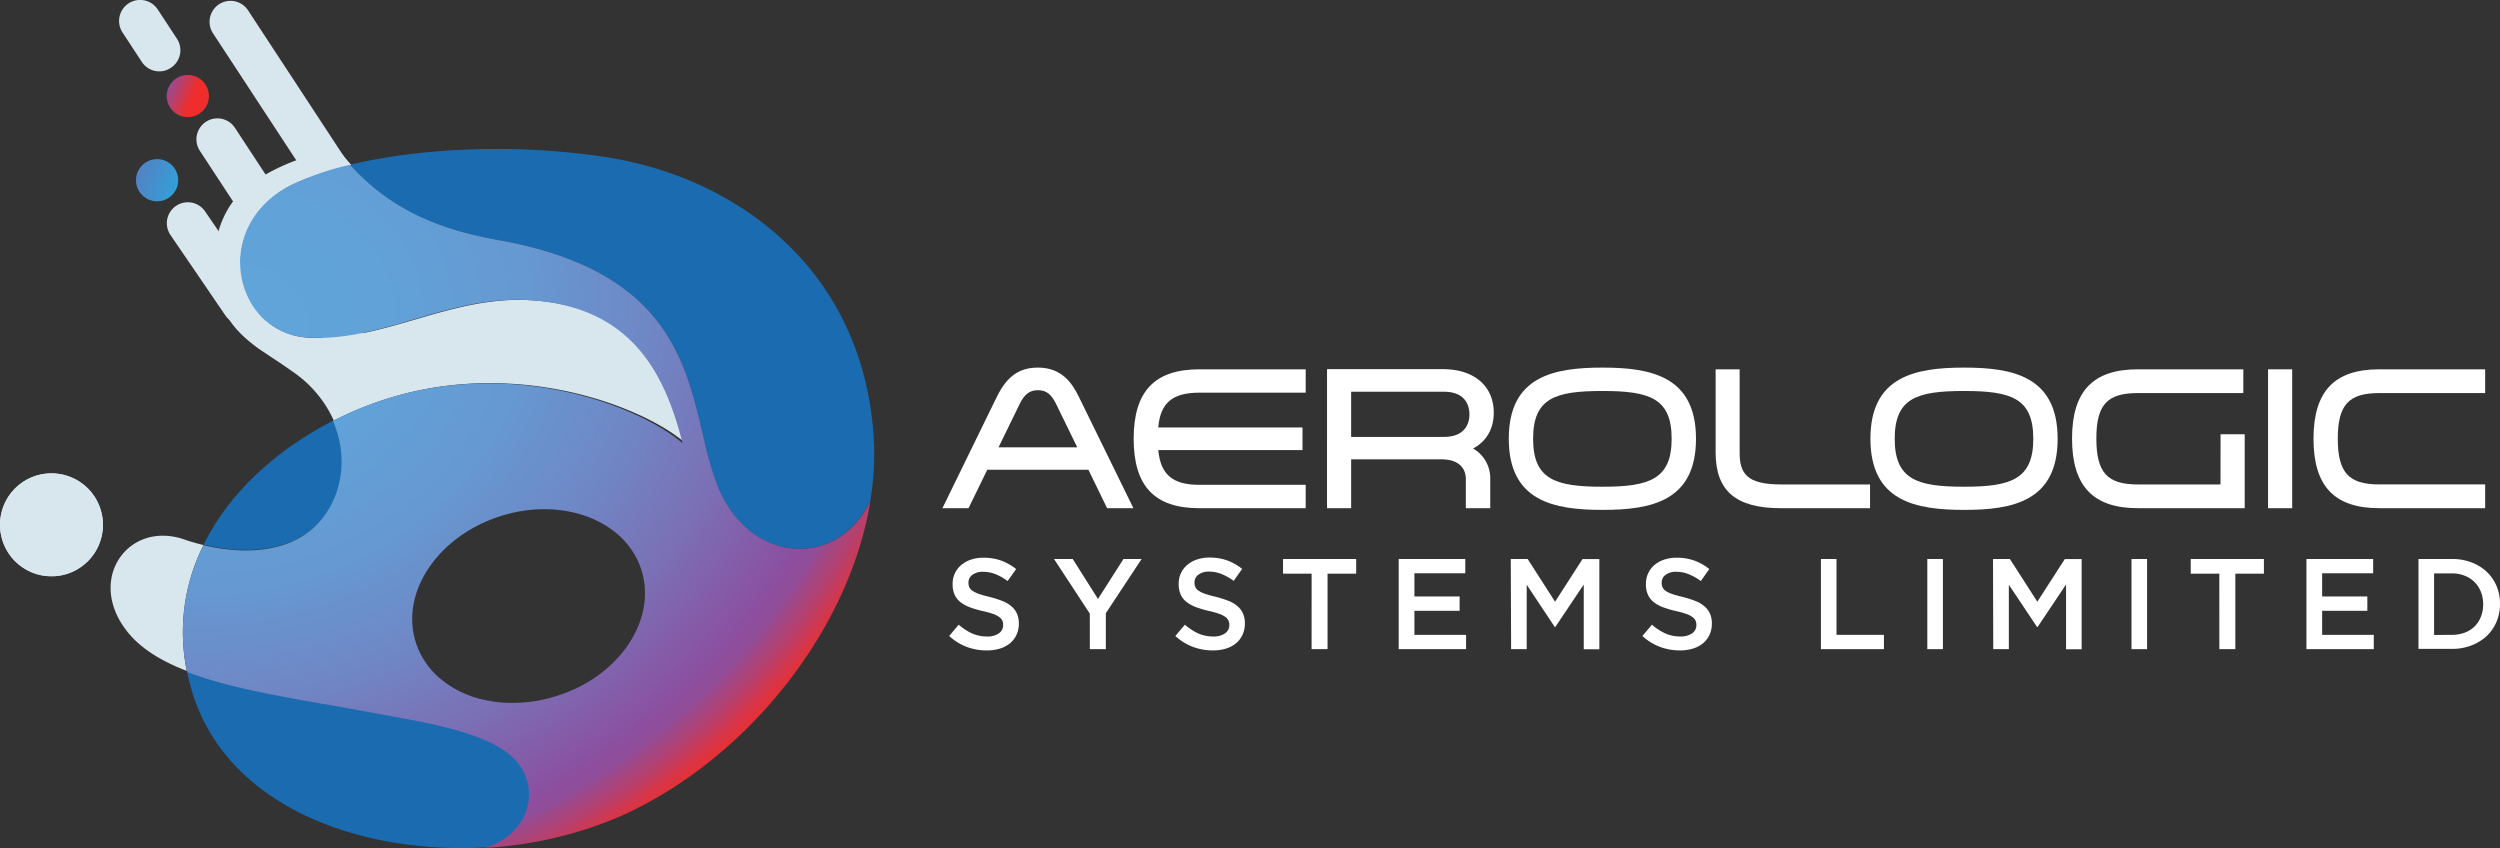 <svg xmlns="http://www.w3.org/2000/svg" xmlns:xlink="http://www.w3.org/1999/xlink" viewBox="0 0 801.89 272.03"><rect x="0" y="0" width="801.89" height="272.03" fill="#333333" stroke="none"/><defs><style>.cls-1{fill:#d8e7ee;}.cls-2{clip-path:url(#clip-path);}.cls-3{fill:#1b6bb1;}.cls-4{fill:url(#linear-gradient);}.cls-5{fill:url(#linear-gradient-2);}.cls-6{fill:url(#radial-gradient);}.cls-7{fill:#fff;}.cls-8{fill:#fff;}</style><clipPath id="clip-path"><path class="cls-1" d="M0,168.33a16.51,16.51,0,1,0,16.5-16.5A16.49,16.49,0,0,0,0,168.33"/></clipPath><linearGradient id="linear-gradient" x1="52.9" y1="27.74" x2="61.62" y2="31.39" gradientUnits="userSpaceOnUse"><stop offset="0" stop-color="#8c4f9f"/><stop offset="0.51" stop-color="#bd3e66"/><stop offset="1" stop-color="#ee2d2c"/></linearGradient><linearGradient id="linear-gradient-2" x1="56.73" y1="60.41" x2="16.3" y2="43.75" gradientUnits="userSpaceOnUse"><stop offset="0" stop-color="#329fd9"/><stop offset="0.21" stop-color="#498bca"/><stop offset="0.72" stop-color="#7960ab"/><stop offset="0.96" stop-color="#8c4f9f"/></linearGradient><radialGradient id="radial-gradient" cx="72.62" cy="106.69" r="274.27" gradientTransform="translate(174.51 1.15) rotate(73.66) scale(1 1.19)" gradientUnits="userSpaceOnUse"><stop offset="0" stop-color="#5fa5da"/><stop offset="0.16" stop-color="#61a2d8"/><stop offset="0.3" stop-color="#6698d1"/><stop offset="0.42" stop-color="#6f87c5"/><stop offset="0.53" stop-color="#7b6fb5"/><stop offset="0.64" stop-color="#8b50a0"/><stop offset="0.64" stop-color="#8c4f9f"/><stop offset="0.66" stop-color="#914d99"/><stop offset="0.67" stop-color="#9f4888"/><stop offset="0.69" stop-color="#b7406c"/><stop offset="0.71" stop-color="#d83546"/><stop offset="0.73" stop-color="#ee2d2c"/></radialGradient></defs><g id="Layer_2" data-name="Layer 2"><g id="Layer_1-2" data-name="Layer 1"><path class="cls-1" d="M0,168.33a16.51,16.51,0,1,0,16.5-16.5A16.49,16.49,0,0,0,0,168.33"/><g class="cls-2"><rect class="cls-1" y="151.83" width="33.01" height="32.96"/></g><path class="cls-1" d="M114.07,74.89a6.72,6.72,0,0,1-5.63-3L68.32,10.68A6.72,6.72,0,1,1,79.56,3.31l40.12,61.17a6.72,6.72,0,0,1-5.61,10.41Z"/><path class="cls-1" d="M109.87,112.6a6.73,6.73,0,0,1-5.63-3L64.12,48.4A6.72,6.72,0,1,1,75.36,41l40.13,61.17a6.73,6.73,0,0,1-5.62,10.41Z"/><path class="cls-1" d="M51.14,22.89a6.72,6.72,0,0,1-5.63-3l-6.19-9.44A6.72,6.72,0,0,1,50.57,3l6.19,9.43a6.72,6.72,0,0,1-1.94,9.31A6.63,6.63,0,0,1,51.14,22.89Z"/><path class="cls-1" d="M77.83,104.09a6.71,6.71,0,0,1-5.56-2.94L54.69,75.39a6.72,6.72,0,1,1,11.1-7.58L83.38,93.57a6.72,6.72,0,0,1-5.55,10.52Z"/><path class="cls-3" d="M102.72,167.2c7.34-8.25,9.35-20.71,4.5-32,0-.12-.11-.24-.17-.36l-.11.05c-17.69,9-33.18,22.7-41.56,39.65l-.09.18.41.09C77.78,177.58,93.46,177.63,102.72,167.2Z"/><path class="cls-3" d="M166,243.68c-8.47-9.13-29.82-12.22-46.58-15.31-22-4-43.4-6.92-59.16-12.92a1.42,1.42,0,0,1,0-.2l-.31-.12s0,.06,0,.09a67.58,67.58,0,0,0,1.83,7.18c11.24,35.89,52.76,51.43,93,49.46h.08c.36,0,.71,0,1.07-.06C170.3,267.77,174.53,252.84,166,243.68Z"/><path class="cls-3" d="M159.77,77c54.79,9.71,60.22,39.6,65.95,63.87h0a101.12,101.12,0,0,0,4.53,15.34c10.29,24.86,38.35,26.37,48.89,4.47,0-.23.09-.47.12-.71a91.08,91.08,0,0,0,.87-21.45C275.82,85,235,56.69,194.51,50.42a233.31,233.31,0,0,0-35.21-2.64c-17.59,0-34,1.93-47.05,5.07h-.07l.34.39C125.21,67.09,140.31,73.55,159.77,77Z"/><path class="cls-1" d="M65.29,174.82A57.24,57.24,0,0,1,59,173a21,21,0,0,0-6.77-1.17c-14,0-22.71,15.71-11.91,30.11,4.33,5.81,11.14,10,19.6,13.26A62,62,0,0,1,65.29,174.82Z"/><path class="cls-1" d="M170.14,96.29c-12.92-.75-24.73,2.62-36.31,6s-23,6.76-35,6A22.4,22.4,0,0,1,83,100.43c-9.6-11.35-8.15-31.81,10.85-41.2a91,91,0,0,1,18.8-6.37c-1.39-1.54-2.74-3.16-4.08-4.87A66.62,66.62,0,0,0,82.16,57.8C65.85,68,67.59,89.73,70.36,96.32c2.29,5.42,4.49,9.62,12.7,15.59l6.22,4.14,0,0c.39.24.74.47,1.06.71,1.28.87,2.54,1.74,3.73,2.59a37.55,37.55,0,0,1,13,15.56,110.21,110.21,0,0,1,28.82-10c37.78-7.31,72,6.8,84,17.24C214.14,119.75,203.37,98.17,170.14,96.29Z"/><circle class="cls-4" cx="60.24" cy="30.81" r="6.77"/><circle class="cls-5" cx="50.39" cy="57.8" r="6.77"/><path class="cls-6" d="M279.19,160.7c-10.53,21.89-38.57,20.38-48.86-4.47a100.67,100.67,0,0,1-4.52-15.34h0C220,116.61,214.61,86.73,159.85,77c-19.44-3.46-34.54-9.93-47.22-23.77-.12-.12-.23-.26-.34-.38A90.17,90.17,0,0,0,93.6,59.23c-18.89,9.39-20.34,29.85-10.79,41.2a22.23,22.23,0,0,0,15.77,7.84c12,.78,23.28-2.6,34.82-6s23.26-6.75,36.11-6c33,1.88,43.74,23.46,49.43,45.92C207,131.77,173,117.66,135.43,125a109.09,109.09,0,0,0-28.65,10c0,.13.11.25.16.37,4.82,11.3,2.82,23.76-4.47,32-9.21,10.42-24.8,10.38-36.81,7.59l-.4-.09a62.36,62.36,0,0,0-5.34,40.42l.31.12a1.18,1.18,0,0,0,0,.2c15.67,6,37,8.88,58.82,12.93,16.67,3.08,37.9,6.17,46.32,15.3s4.25,24.09-10,28.12a127.19,127.19,0,0,0,43.85-10.24C239.7,243.57,272.5,202,279.19,160.7ZM178.67,223.19a46.31,46.31,0,0,1-14.18,2.26h-.23c-.72,0-1.44,0-2.16-.07l-.69,0-1.71-.16c-.45-.05-.9-.11-1.34-.18s-.63-.09-.94-.15c-.72-.12-1.44-.26-2.15-.42l-.06,0a32.92,32.92,0,0,1-12.83-5.87l-.83-.65-.47-.39A25.16,25.16,0,0,1,133.36,206c-5.06-15.95,7.09-34,27.06-40.41s40.3,1.29,45.31,17.24c4.44,13.95-4.29,29.54-19.95,37.5A48.33,48.33,0,0,1,178.67,223.19Z"/><path class="cls-7" d="M332.94,117.91c-6.08,0-10,2.83-13.25,9.47L302.29,163h8.38l6-12.33h32.44l6,12.33h8.44l-17.46-35.64C343.82,122.69,340.44,117.91,332.94,117.91Zm0,7.25c2.65,0,4.3,1.28,5.88,4.56l6.72,13.77H320.28L327,129.72C328.58,126.44,330.25,125.16,332.94,125.16Z"/><path class="cls-7" d="M363.63,140.73c0,15.2,6.7,22.28,21.06,22.28h34.12v-7.5H384.69c-8.53,0-12.44-3.25-13.16-11.15h46.25v-7.25H371.52c.67-7.9,4.58-11.16,13.17-11.16h34.12v-7.49H384.69C370.33,118.46,363.63,125.54,363.63,140.73Z"/><path class="cls-7" d="M479.13,132.41c0-8.61-6.28-14-16.38-14h-37.1V163h7.74V147.34h29c4.95,0,7.79,2.33,7.79,6.39V163H478v-9.22a11,11,0,0,0-5.51-9.93C476.73,141.65,479.13,137.58,479.13,132.41Zm-7.8.49c0,2.18-.8,7.24-8.22,7.24H433.39V125.65h29.72C470.53,125.65,471.33,130.72,471.33,132.9Z"/><path class="cls-7" d="M514,117.91c-15.61,0-30.05,2.77-30.05,22.82s14.44,22.82,30.05,22.82,30-2.76,30-22.82S529.53,117.91,514,117.91Zm0,38.21c-15.08,0-22.25-2.3-22.25-15.39s7.17-15.32,22.25-15.32,22.19,2.29,22.19,15.32S529,156.12,514,156.12Z"/><path class="cls-7" d="M558,145.11V118.46H550.3v26.65c0,12.38,6.48,17.9,21,17.9h28.53v-7.62H571.3C560.15,155.39,558,151.78,558,145.11Z"/><path class="cls-7" d="M630,117.91c-15.61,0-30.05,2.77-30.05,22.82s14.44,22.82,30.05,22.82,30-2.76,30-22.82S645.55,117.91,630,117.91Zm0,38.21c-15.08,0-22.26-2.3-22.26-15.39s7.18-15.32,22.26-15.32,22.19,2.29,22.19,15.32S645,156.12,630,156.12Z"/><path class="cls-7" d="M712.24,155.39H685.68c-9.79,0-13.26-3.85-13.26-14.72s3.47-14.59,13.26-14.59h33.88v-7.62H685.68c-14.37,0-21.06,7.06-21.06,22.21S671.31,163,685.68,163H720V139.29h-7.74Z"/><rect class="cls-7" x="727.49" y="118.46" width="7.74" height="44.55"/><path class="cls-7" d="M763.13,126.08h34v-7.62h-34c-14.37,0-21.06,7.08-21.06,22.27S748.76,163,763.13,163h34v-7.62h-34c-9.8,0-13.27-3.83-13.27-14.66S753.33,126.08,763.13,126.08Z"/><path class="cls-8" d="M316.51,208.63a18.35,18.35,0,0,1-6.4-1.13,17.48,17.48,0,0,1-5.66-3.5l3.05-3.63a18.09,18.09,0,0,0,4.26,2.79,11.84,11.84,0,0,0,4.88,1,6.29,6.29,0,0,0,3.73-1,3.1,3.1,0,0,0,1.39-2.65v-.08a3.33,3.33,0,0,0-.27-1.38,3,3,0,0,0-1-1.14,7.57,7.57,0,0,0-2-1,26.62,26.62,0,0,0-3.3-.91,33.6,33.6,0,0,1-4.12-1.22,11.19,11.19,0,0,1-3-1.65,6.38,6.38,0,0,1-1.87-2.38,8.2,8.2,0,0,1-.64-3.39v-.08a7.78,7.78,0,0,1,2.77-6.05,9.58,9.58,0,0,1,3.1-1.72,12.27,12.27,0,0,1,4-.62,16.6,16.6,0,0,1,5.73.93,17.24,17.24,0,0,1,4.77,2.71l-2.73,3.84a17.93,17.93,0,0,0-3.92-2.21,10.64,10.64,0,0,0-3.93-.76,5.45,5.45,0,0,0-3.47,1,3,3,0,0,0-1.24,2.44v.08a3.6,3.6,0,0,0,.29,1.47,2.93,2.93,0,0,0,1.06,1.15,8.57,8.57,0,0,0,2.11,1c.9.31,2,.62,3.42.95a35.27,35.27,0,0,1,4,1.28,10.15,10.15,0,0,1,2.92,1.72,6.89,6.89,0,0,1,1.76,2.35,7.62,7.62,0,0,1,.6,3.12V200a8.33,8.33,0,0,1-.76,3.63,7.78,7.78,0,0,1-2.11,2.73,9.3,9.3,0,0,1-3.25,1.69A14.11,14.11,0,0,1,316.51,208.63Z"/><path class="cls-8" d="M349.56,196.82,338.08,179.3h6l8.1,12.81,8.18-12.81h5.82l-11.48,17.39v11.53h-5.13Z"/><path class="cls-8" d="M389.06,208.63a18.39,18.39,0,0,1-6.4-1.13A17.48,17.48,0,0,1,377,204l3.05-3.63a18.09,18.09,0,0,0,4.26,2.79,11.84,11.84,0,0,0,4.88,1,6.27,6.27,0,0,0,3.73-1,3.1,3.1,0,0,0,1.39-2.65v-.08A3.33,3.33,0,0,0,394,199a3,3,0,0,0-1-1.14,7.82,7.82,0,0,0-2-1,26.62,26.62,0,0,0-3.3-.91,33.6,33.6,0,0,1-4.12-1.22,11.19,11.19,0,0,1-3-1.65,6.38,6.38,0,0,1-1.87-2.38,8.2,8.2,0,0,1-.64-3.39v-.08a7.78,7.78,0,0,1,2.77-6.05,9.58,9.58,0,0,1,3.1-1.72,12.29,12.29,0,0,1,4-.62,16.58,16.58,0,0,1,5.72.93,17.24,17.24,0,0,1,4.77,2.71l-2.73,3.84a17.93,17.93,0,0,0-3.92-2.21,10.64,10.64,0,0,0-3.93-.76,5.45,5.45,0,0,0-3.47,1,3,3,0,0,0-1.24,2.44v.08a3.6,3.6,0,0,0,.29,1.47,2.93,2.93,0,0,0,1.06,1.15,8.57,8.57,0,0,0,2.11,1c.9.31,2,.62,3.42.95a35.27,35.27,0,0,1,4,1.28,10.15,10.15,0,0,1,2.92,1.72,6.89,6.89,0,0,1,1.76,2.35,7.62,7.62,0,0,1,.6,3.12V200a8.33,8.33,0,0,1-.76,3.63,7.67,7.67,0,0,1-2.11,2.73,9.21,9.21,0,0,1-3.25,1.69A14.06,14.06,0,0,1,389.06,208.63Z"/><path class="cls-8" d="M420.71,184h-9.17V179.3H435V184h-9.18v24.21h-5.12Z"/><path class="cls-8" d="M448.64,179.3H470v4.58H453.68v7.44h14.5v4.59h-14.5v7.72h16.57v4.59H448.64Z"/><path class="cls-8" d="M484.59,179.3H490L498.8,193l8.8-13.67H513v28.92h-5V187.48l-9.13,13.63h-.17l-9-13.55v20.66h-5Z"/><path class="cls-8" d="M538.88,208.63a18.4,18.4,0,0,1-6.41-1.13,17.59,17.59,0,0,1-5.66-3.5l3.06-3.63a17.84,17.84,0,0,0,4.25,2.79,11.87,11.87,0,0,0,4.88,1,6.33,6.33,0,0,0,3.74-1,3.11,3.11,0,0,0,1.38-2.65v-.08a3.33,3.33,0,0,0-.27-1.38,3,3,0,0,0-1-1.14,7.66,7.66,0,0,0-2-1,26.4,26.4,0,0,0-3.29-.91,33.08,33.08,0,0,1-4.12-1.22,11.26,11.26,0,0,1-3-1.65,6.45,6.45,0,0,1-1.86-2.38,8,8,0,0,1-.64-3.39v-.08a7.88,7.88,0,0,1,.73-3.41,8,8,0,0,1,2-2.64,9.63,9.63,0,0,1,3.11-1.72,12.27,12.27,0,0,1,4-.62,16.54,16.54,0,0,1,5.72.93,17,17,0,0,1,4.77,2.71l-2.72,3.84a18,18,0,0,0-3.93-2.21,10.59,10.59,0,0,0-3.92-.76,5.41,5.41,0,0,0-3.47,1,3,3,0,0,0-1.24,2.44v.08a3.45,3.45,0,0,0,.29,1.47,2.82,2.82,0,0,0,1,1.15,8.66,8.66,0,0,0,2.12,1c.89.31,2,.62,3.41.95a34.64,34.64,0,0,1,4,1.28,9.88,9.88,0,0,1,2.92,1.72,6.89,6.89,0,0,1,1.76,2.35,7.62,7.62,0,0,1,.6,3.12V200a8.33,8.33,0,0,1-.76,3.63,7.67,7.67,0,0,1-2.11,2.73,9.21,9.21,0,0,1-3.25,1.69A14,14,0,0,1,538.88,208.63Z"/><path class="cls-8" d="M584.07,179.3h5v24.33h15.21v4.59H584.07Z"/><path class="cls-8" d="M618.2,179.3h5v28.92h-5Z"/><path class="cls-8" d="M639.27,179.3h5.41L653.49,193l8.8-13.67h5.41v28.92h-5V187.48l-9.13,13.63h-.17l-9.05-13.55v20.66h-5Z"/><path class="cls-8" d="M683.69,179.3h5v28.92h-5Z"/><path class="cls-8" d="M711.86,184h-9.17V179.3h23.47V184H717v24.21h-5.13Z"/><path class="cls-8" d="M739.8,179.3h21.4v4.58H744.84v7.44h14.5v4.59h-14.5v7.72H761.4v4.59H739.8Z"/><path class="cls-8" d="M775.74,179.3h10.78a17.11,17.11,0,0,1,6.22,1.09,14.66,14.66,0,0,1,4.88,3,13.68,13.68,0,0,1,3.16,4.56,14.46,14.46,0,0,1,1.11,5.68v.09a14.56,14.56,0,0,1-1.11,5.7,13.7,13.7,0,0,1-3.16,4.59,15,15,0,0,1-4.88,3,16.7,16.7,0,0,1-6.22,1.12H775.74Zm10.74,24.33a11.33,11.33,0,0,0,4.13-.72,8.93,8.93,0,0,0,3.16-2,9.16,9.16,0,0,0,2-3.11,10.47,10.47,0,0,0,.72-3.92v-.08a10.61,10.61,0,0,0-.72-3.94,9,9,0,0,0-5.19-5.19,10.93,10.93,0,0,0-4.13-.75h-5.7v19.75Z"/></g></g></svg>